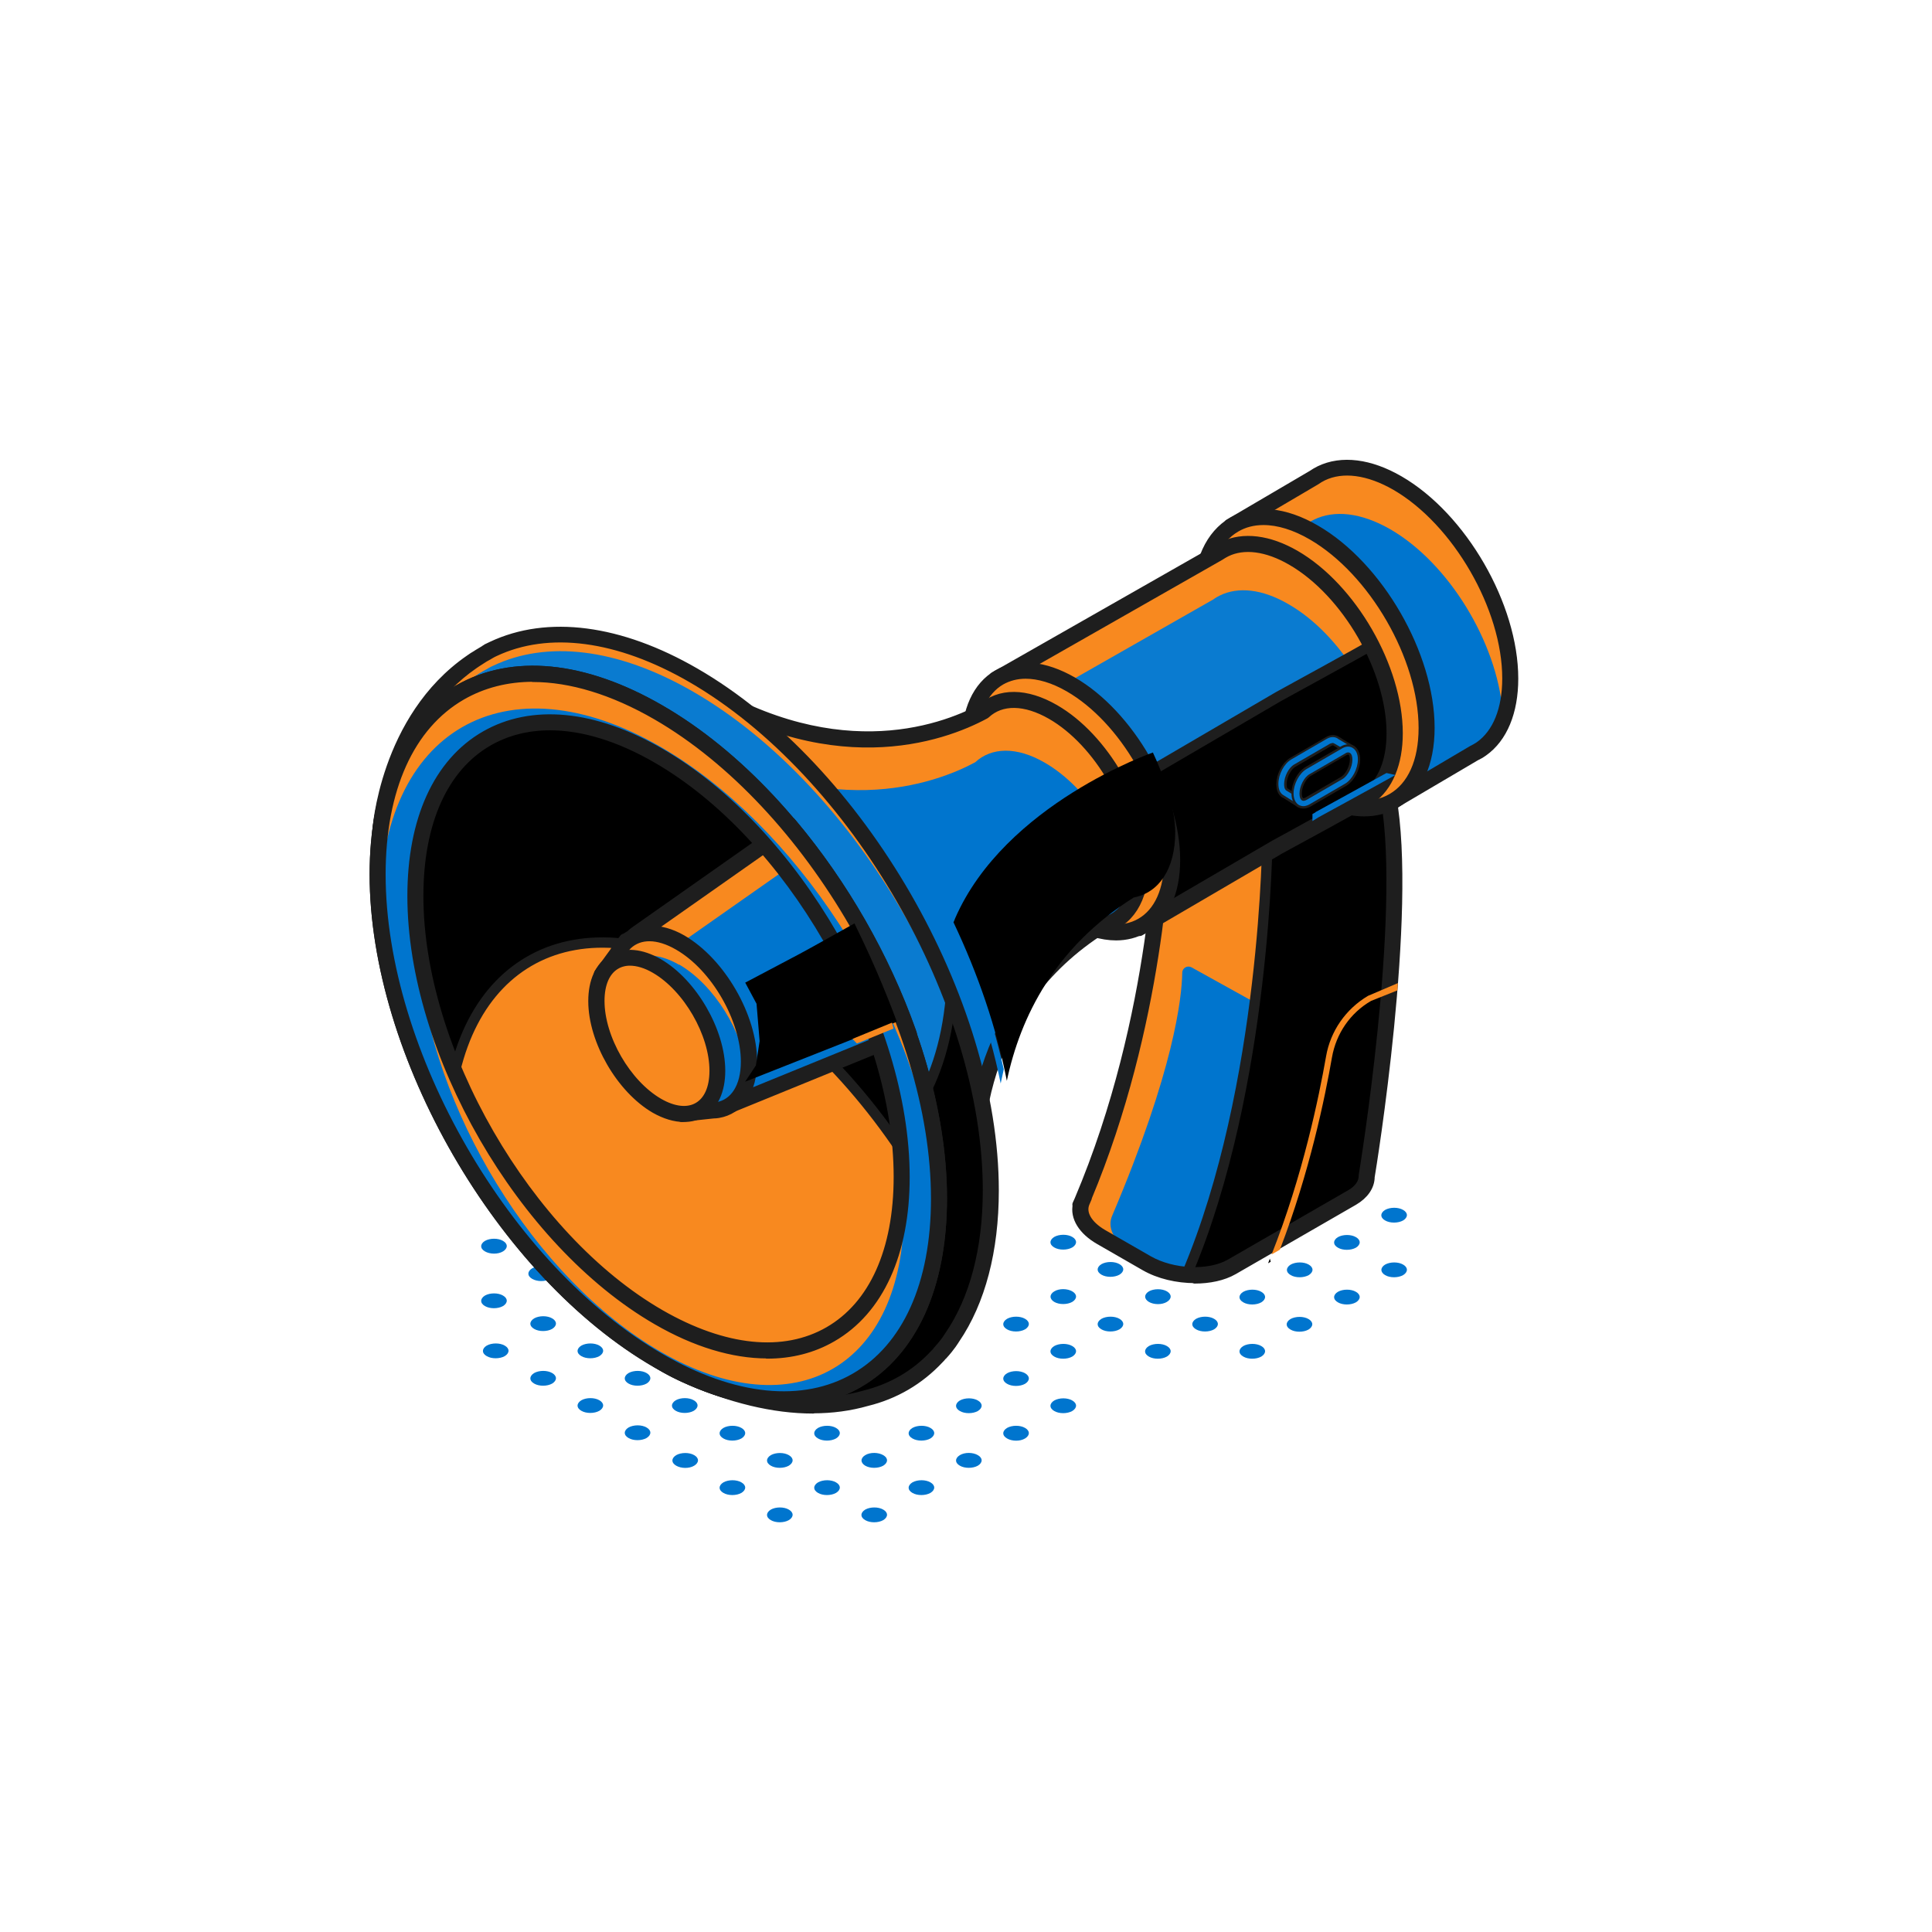 <?xml version="1.0" encoding="UTF-8"?><svg id="a" xmlns="http://www.w3.org/2000/svg" viewBox="0 0 88 88"><defs><style>.b{fill:#f8891f;}.c{fill:#0075ce;}.d{fill:#0a7bd0;}.e{stroke:#1e1e1e;stroke-linecap:round;stroke-linejoin:round;stroke-width:.47px;}</style></defs><g><path class="c" d="M22.91,59.01c.23,.13,.23,.34,0,.48-.23,.13-.6,.13-.82,0-.23-.13-.23-.34,0-.48,.23-.13,.6-.13,.82,0Z"/><path class="c" d="M25.06,57.77c.23,.13,.23,.34,0,.48s-.6,.13-.82,0c-.23-.13-.23-.34,0-.48,.23-.13,.6-.13,.82,0Z"/><path class="c" d="M22.09,56.52c.23-.13,.6-.13,.82,0,.23,.13,.23,.34,0,.48s-.6,.13-.82,0c-.23-.13-.23-.34,0-.48,.23-.13-.23,.13,0,0Z"/><path class="c" d="M57.45,61.31c.23,.13,.23,.34,0,.48-.23,.13-.6,.13-.82,0-.23-.13-.23-.34,0-.48,.23-.13,.6-.13,.82,0Z"/><path class="c" d="M40.23,68.76c.23,.13,.23,.34,0,.48-.23,.13-.6,.13-.82,0-.23-.13-.23-.34,0-.48,.23-.13,.6-.13,.82,0Z"/><path class="c" d="M42.38,67.52c.23,.13,.23,.34,0,.48-.23,.13-.6,.13-.82,0-.23-.13-.23-.34,0-.48,.23-.13,.6-.13,.82,0Z"/><path class="c" d="M44.54,66.28c.23,.13,.23,.34,0,.48-.23,.13-.6,.13-.82,0-.23-.13-.23-.34,0-.48s.6-.13,.82,0Z"/><path class="c" d="M46.69,65.04c.23,.13,.23,.34,0,.48s-.6,.13-.82,0c-.23-.13-.23-.34,0-.48,.23-.13,.6-.13,.82,0Z"/><path class="c" d="M48.84,63.79c.23,.13,.23,.34,0,.48-.23,.13-.6,.13-.82,0-.23-.13-.23-.34,0-.48,.23-.13,.6-.13,.82,0Z"/><path class="c" d="M53.15,61.31c.23,.13,.23,.34,0,.48-.23,.13-.6,.13-.82,0-.23-.13-.23-.34,0-.48,.23-.13,.6-.13,.82,0Z"/><path class="c" d="M55.3,60.07c.23,.13,.23,.34,0,.48-.23,.13-.6,.13-.82,0-.23-.13-.23-.34,0-.48,.23-.13,.6-.13,.82,0Z"/><path class="c" d="M35.93,68.76c.23,.13,.23,.34,0,.48-.23,.13-.6,.13-.82,0-.23-.13-.23-.34,0-.48,.23-.13,.6-.13,.82,0Z"/><path class="c" d="M38.08,67.52c.23,.13,.23,.34,0,.48-.23,.13-.6,.13-.82,0-.23-.13-.23-.34,0-.48,.23-.13,.6-.13,.82,0Z"/><path class="c" d="M40.23,66.28c.23,.13,.23,.34,0,.48-.23,.13-.6,.13-.82,0s-.23-.34,0-.48,.6-.13,.82,0Z"/><path class="c" d="M42.38,65.04c.23,.13,.23,.34,0,.48-.23,.13-.6,.13-.82,0-.23-.13-.23-.34,0-.48,.23-.13,.6-.13,.82,0Z"/><path class="c" d="M44.54,63.79c.23,.13,.23,.34,0,.48-.23,.13-.6,.13-.82,0-.23-.13-.23-.34,0-.48,.23-.13,.6-.13,.82,0Z"/><path class="c" d="M46.69,62.55c.23,.13,.23,.34,0,.48-.23,.13-.6,.13-.82,0-.23-.13-.23-.34,0-.48,.23-.13,.6-.13,.82,0Z"/><path class="c" d="M48.84,61.31c.23,.13,.23,.34,0,.48-.23,.13-.6,.13-.82,0-.23-.13-.23-.34,0-.48,.23-.13,.6-.13,.82,0Z"/><path class="c" d="M50.99,60.07c.23,.13,.23,.34,0,.48-.23,.13-.6,.13-.82,0-.23-.13-.23-.34,0-.48,.23-.13,.6-.13,.82,0Z"/><path class="c" d="M53.15,58.82c.23,.13,.23,.34,0,.48s-.6,.13-.82,0-.23-.34,0-.48c.23-.13,.6-.13,.82,0Z"/><path class="c" d="M33.77,67.52c.23,.13,.23,.34,0,.48-.23,.13-.6,.13-.82,0-.23-.13-.23-.34,0-.48,.23-.13,.6-.13,.82,0Z"/><path class="c" d="M35.93,66.28c.23,.13,.23,.34,0,.48-.23,.13-.6,.13-.82,0-.23-.13-.23-.34,0-.48,.23-.13,.6-.13,.82,0Z"/><path class="c" d="M38.08,65.04c.23,.13,.23,.34,0,.48-.23,.13-.6,.13-.82,0-.23-.13-.23-.34,0-.48,.23-.13,.6-.13,.82,0Z"/><path class="c" d="M46.69,60.07c.23,.13,.23,.34,0,.48-.23,.13-.6,.13-.82,0-.23-.13-.23-.34,0-.48,.23-.13,.6-.13,.82,0Z"/><path class="c" d="M48.84,58.82c.23,.13,.23,.34,0,.48-.23,.13-.6,.13-.82,0s-.23-.34,0-.48,.6-.13,.82,0Z"/><path class="c" d="M50.99,57.58c.23,.13,.23,.34,0,.48-.23,.13-.6,.13-.82,0-.23-.13-.23-.34,0-.48,.23-.13,.6-.13,.82,0Z"/><path class="c" d="M31.62,66.28c.23,.13,.23,.34,0,.48s-.6,.13-.82,0c-.23-.13-.23-.34,0-.48,.23-.13,.6-.13,.82,0Z"/><path class="c" d="M33.77,65.04c.23,.13,.23,.34,0,.48-.23,.13-.6,.13-.82,0-.23-.13-.23-.34,0-.48,.23-.13,.6-.13,.82,0Z"/><path class="c" d="M48.84,56.34c.23,.13,.23,.34,0,.48-.23,.13-.6,.13-.82,0-.23-.13-.23-.34,0-.48,.23-.13,.6-.13,.82,0Z"/><path class="c" d="M29.45,65.02c.23,.13,.23,.34,0,.48-.23,.13-.6,.13-.82,0-.23-.13-.23-.34,0-.48,.23-.13,.6-.13,.82,0Z"/><path class="c" d="M31.6,63.78c.23,.13,.23,.34,0,.48-.23,.13-.6,.13-.82,0-.23-.13-.23-.34,0-.48,.23-.13,.6-.13,.82,0Z"/><path class="c" d="M27.3,63.78c.23,.13,.23,.34,0,.48-.23,.13-.6,.13-.82,0-.23-.13-.23-.34,0-.48,.23-.13,.6-.13,.82,0Z"/><path class="c" d="M29.45,62.54c.23,.13,.23,.34,0,.48-.23,.13-.6,.13-.82,0-.23-.13-.23-.34,0-.48,.23-.13,.6-.13,.82,0Z"/><path class="c" d="M25.15,62.54c.23,.13,.23,.34,0,.48-.23,.13-.6,.13-.82,0-.23-.13-.23-.34,0-.48,.23-.13,.6-.13,.82,0Z"/><path class="c" d="M27.3,61.29c.23,.13,.23,.34,0,.48-.23,.13-.6,.13-.82,0-.23-.13-.23-.34,0-.48,.23-.13,.6-.13,.82,0Z"/><path class="c" d="M22.99,61.29c.23,.13,.23,.34,0,.48-.23,.13-.6,.13-.82,0-.23-.13-.23-.34,0-.48,.23-.13,.6-.13,.82,0Z"/><path class="c" d="M25.15,60.05c.23,.13,.23,.34,0,.48-.23,.13-.6,.13-.82,0-.23-.13-.23-.34,0-.48,.23-.13,.6-.13,.82,0Z"/><path class="c" d="M58.78,60.08c.23-.13,.6-.13,.82,0,.23,.13,.23,.34,0,.48-.23,.13-.6,.13-.82,0-.23-.13-.23-.34,0-.48Z"/><path class="c" d="M61.76,58.84c.23,.13,.23,.34,0,.48-.23,.13-.6,.13-.82,0-.23-.13-.23-.34,0-.48,.23-.13,.6-.13,.82,0Z"/><path class="c" d="M63.91,57.6c.23,.13,.23,.34,0,.48-.23,.13-.6,.13-.82,0s-.23-.34,0-.48c.23-.13,.6-.13,.82,0Z"/><path class="c" d="M56.63,58.84c.23-.13,.6-.13,.82,0,.23,.13,.23,.34,0,.48-.23,.13-.6,.13-.82,0-.23-.13-.23-.34,0-.48Z"/><path class="c" d="M59.61,57.6c.23,.13,.23,.34,0,.48-.23,.13-.6,.13-.82,0-.23-.13-.23-.34,0-.48,.23-.13,.6-.13,.82,0Z"/><path class="c" d="M61.76,56.35c.23,.13,.23,.34,0,.48-.23,.13-.6,.13-.82,0-.23-.13-.23-.34,0-.48,.23-.13,.6-.13,.82,0Z"/><path class="c" d="M63.91,55.11c.23,.13,.23,.34,0,.48-.23,.13-.6,.13-.82,0-.23-.13-.23-.34,0-.48,.23-.13,.6-.13,.82,0Z"/></g><g><g><path class="b" d="M62.26,53.57s1.99-11.89,.98-17.29l-10.25,1.23s-.06,8.64-3.69,17.2h0c-.24,.54,.06,1.17,.87,1.64l2.07,1.19c1.15,.66,2.89,.74,3.88,.16l5.48-3.16c.45-.26,.67-.6,.67-.97h0Z"/><path class="c" d="M59.95,47.21l-5.68-3.15c-.19-.1-.42,.03-.42,.25-.02,1.14-.37,4.42-3.19,11.06h0c-.24,.54,.06,1.17,.87,1.64l.87,.5c1.14,.54,2.7,.56,3.62,.03l5.48-3.16c.45-.26,.67-.6,.67-.97,0,0,.05-.32,.14-.89-.59-1.05-1.92-2.87-2.37-5.31Z"/><path class="e" d="M56.04,57.7l5.48-3.16c.45-.26,.67-.6,.67-.97h0s1.99-11.89,.98-17.29l-2.67,.32-2.77,1.45s-.04,11.42-3.67,19.98h0s0,.03-.02,.05c.74,.05,1.47-.07,1.99-.38Z"/><path class="e" d="M54.42,58.21c-.79,0-1.62-.19-2.26-.56l-2.07-1.19c-.75-.43-1.12-1.03-.99-1.59h-.02l.09-.2c3.58-8.44,3.68-17.07,3.68-17.15v-.11l10.49-1.26,.02,.12c.98,5.3-.91,16.93-.98,17.33,0,.42-.27,.8-.73,1.07l-5.48,3.16c-.47,.27-1.09,.4-1.75,.4Zm-4.92-3.66l-.09,.21c-.22,.49,.09,1.05,.81,1.47l2.07,1.19c1.11,.64,2.79,.71,3.75,.16l5.48-3.16c.39-.22,.6-.53,.6-.85v-.02c.02-.12,1.94-11.75,1.01-17.13l-10.02,1.2c-.02,1.05-.32,9.04-3.62,16.93h0Z"/></g><g><g><path class="b" d="M68.79,30.9c0-3.28-2.3-7.26-5.14-8.9-1.34-.77-2.56-.89-3.48-.44h0c-.12,.06-.23,.12-.34,.2l-3.71,2.18,.47,1.23,6.77,11.37,3.77-2.22c.12-.06,.23-.12,.34-.2h0c.82-.58,1.32-1.68,1.32-3.21Z"/><path class="c" d="M68.44,32.38c-.27-3.14-2.45-6.73-5.11-8.27-1.34-.77-2.56-.89-3.48-.44h0c-.12,.06-.23,.12-.34,.2l-2.85,1.67,6.54,10.99,3.77-2.22c.12-.06,.23-.12,.34-.2h0c.52-.37,.91-.96,1.13-1.73Z"/><path class="e" d="M63.32,36.71l-6.83-11.48-.51-1.35,3.8-2.23c.1-.07,.22-.14,.34-.2,.99-.48,2.27-.32,3.6,.45,2.87,1.66,5.2,5.7,5.2,9.01,0,1.51-.49,2.69-1.37,3.31-.11,.08-.23,.15-.36,.21l-3.87,2.28Zm-7.03-12.72l.43,1.12,6.69,11.24,3.66-2.16c.12-.06,.23-.12,.33-.19,.82-.58,1.26-1.68,1.26-3.1,0-3.23-2.28-7.17-5.07-8.79-1.25-.72-2.44-.88-3.35-.44-.12,.06-.22,.12-.32,.19l-3.62,2.13Z"/></g><g><ellipse class="b" cx="59.84" cy="30.18" rx="4.2" ry="7.27" transform="translate(-7.07 33.97) rotate(-30)"/><path class="e" d="M62.14,36.95c-.73,0-1.53-.24-2.36-.72-2.87-1.66-5.2-5.7-5.2-9.01,0-1.63,.56-2.85,1.57-3.44,1.01-.58,2.35-.46,3.76,.36,2.87,1.66,5.2,5.7,5.2,9.01,0,1.63-.56,2.85-1.57,3.44-.42,.24-.89,.36-1.4,.36Zm-4.59-13.27c-.47,0-.9,.11-1.27,.33-.93,.54-1.44,1.68-1.44,3.21,0,3.23,2.28,7.17,5.07,8.79,1.33,.77,2.58,.9,3.5,.36,.93-.54,1.44-1.68,1.44-3.21,0-3.23-2.28-7.17-5.07-8.79-.79-.46-1.55-.69-2.23-.69Z"/></g></g><g><g><path class="b" d="M63.52,33.39c0-2.94-2.07-6.52-4.62-7.99-1.2-.7-2.3-.8-3.12-.4h0c-.1,.05-.21,.11-.3,.18l-10.03,5.72,.42,1.1,6.08,10.21,6.21-3.63c.11-.05,4.08-2.24,4.18-2.31h0c.74-.52,1.18-1.51,1.18-2.88Z"/><path class="d" d="M63.27,34.88c-.26-2.81-2.21-6-4.58-7.36-1.2-.7-2.3-.8-3.12-.4h0c-.1,.05-.21,.11-.3,.18l-9.13,5.2,5.78,9.71,6.21-3.63c.11-.05,4.08-2.24,4.18-2.31h0c.43-.31,.76-.78,.96-1.39Z"/><path class="e" d="M62.41,29.42h0c-.1,.07-4.08,2.26-4.18,2.31l-6.21,3.63-3.24-.38-3.35-4.09,.42,1.1,6.08,10.21,6.21-3.63c.11-.05,4.08-2.24,4.18-2.31h0c.74-.52,1.18-1.51,1.18-2.88,0-1.29-.4-2.7-1.06-4-.01,0-.02,.02-.04,.03Z"/><path class="e" d="M51.9,42.39l-6.14-10.32-.47-1.23,10.13-5.77c.09-.06,.2-.13,.31-.18,.9-.43,2.05-.29,3.25,.4,2.58,1.49,4.68,5.13,4.68,8.11,0,1.36-.44,2.42-1.24,2.99-.14,.1-4.17,2.31-4.2,2.32l-6.31,3.69Zm-6.29-11.43l.38,1,6,10.08,6.1-3.56c.18-.09,4.07-2.24,4.17-2.31,.73-.51,1.13-1.5,1.13-2.77,0-2.9-2.04-6.43-4.55-7.88-1.12-.65-2.19-.79-3-.39-.1,.05-.2,.11-.29,.17l-9.95,5.67Z"/></g><g><path class="b" d="M53.39,39.17c0,2.94-2.07,4.14-4.62,2.66-2.55-1.47-4.62-5.05-4.62-7.99s2.07-4.14,4.62-2.66c2.55,1.47,4.62,5.05,4.62,7.99Z"/><path class="e" d="M50.84,42.6c-.65,0-1.38-.22-2.13-.65-2.58-1.49-4.68-5.13-4.68-8.11,0-1.47,.5-2.57,1.42-3.1,.91-.53,2.12-.41,3.39,.32,2.58,1.49,4.68,5.13,4.68,8.11,0,1.47-.5,2.57-1.42,3.1-.38,.22-.81,.33-1.27,.33Zm-4.12-11.92c-.42,0-.8,.1-1.14,.29-.83,.48-1.29,1.5-1.29,2.88,0,2.9,2.04,6.43,4.55,7.88,1.19,.69,2.3,.8,3.13,.32,.83-.48,1.29-1.5,1.29-2.88,0-2.9-2.04-6.43-4.55-7.88-.71-.41-1.39-.61-2-.61Z"/></g></g><g><path class="b" d="M51.95,39.36c0-2.55-1.79-5.65-4-6.92-1.29-.75-2.44-.7-3.17-.02-1.77,.95-6.95,2.94-13.66-1.55-.42-.28-.95,.15-.76,.62l10.13,24.99,1.99,.39c1.1,.22,2.09-.69,1.98-1.8-.32-3.26,0-9.29,5.71-12.9,1.08-.2,1.79-1.21,1.79-2.81Z"/><path class="c" d="M49.99,42.23c.7-.13,1.24-.6,1.54-1.35-.31-2.37-1.95-4.99-3.94-6.14-1.29-.75-2.44-.7-3.17-.02-1.76,.95-6.89,2.91-13.54-1.46l9.43,23.28,1.99,.39c.7,.14,1.36-.18,1.71-.72-.03-.93,.01-2,.19-3.12,.06-3.35,1.12-7.92,5.79-10.86Z"/><path class="e" d="M42.8,57.03c-.12,0-.24-.01-.35-.04l-2.05-.4-10.15-25.06c-.11-.27-.03-.56,.19-.74,.22-.18,.53-.2,.77-.04,6.58,4.39,11.63,2.55,13.51,1.55,.81-.74,2.01-.73,3.31,.02,2.24,1.29,4.06,4.45,4.06,7.03,0,1.61-.7,2.7-1.87,2.94-5.63,3.57-5.95,9.53-5.63,12.76,.06,.57-.16,1.12-.58,1.51-.34,.3-.76,.47-1.2,.47Zm-2.22-.67l1.92,.38c.48,.09,.97-.04,1.33-.37,.36-.33,.55-.8,.5-1.29-.32-3.3,0-9.38,5.77-13.02l.05-.02c1.05-.2,1.68-1.2,1.68-2.69,0-2.5-1.76-5.56-3.93-6.81-1.2-.69-2.3-.71-3.02-.04l-.03,.02c-1.91,1.03-7.09,2.93-13.8-1.55-.18-.12-.35-.07-.46,.02-.11,.09-.19,.25-.11,.44l10.1,24.93Z"/></g><g><path class="b" d="M42.82,61.64c.37-.4,.54-.69,.54-.69h0c1.13-1.63,1.77-3.9,1.77-6.71,0-8.64-6.07-19.15-13.55-23.47-3.51-2.03-6.71-2.33-9.11-1.19-.07,.03-.15,.07-.22,.11-.04,.02-.07,.04-.1,.06-.1,.05-.2,.11-.3,.17l-.06,.04c-.1,.06-.2,.13-.3,.2-3.88,2.68-4.16,7.73-4.16,7.73l.7,.69v.02c0,5.99,2.91,12.87,7.19,17.97,1.5,2.65,3.46,4.92,6.01,6.06,3.62,1.61,6.31,1.62,8.22,1.08,1.25-.31,2.34-.95,3.22-1.89,.05-.05,.09-.09,.13-.14l.02-.03Z"/><path class="d" d="M42.05,60.72c.37-.4,.04-1.34,.04-1.34l.35,.64c1.13-1.63,2.69-2.22,2.69-5.04,0-8.64-6.07-19.15-13.55-23.47-3.51-2.03-6.71-2.33-9.11-1.19-.07,.03-.15,.07-.22,.11-.04,.02-.07,.04-.1,.06-.1,.05-.2,.11-.3,.17l-.06,.04c-.1,.06-.2,.13-.3,.2-3.88,2.68-4.16,7.73-4.16,7.73l.7,.69v.02c0,5.99,2.91,12.87,7.19,17.97,1.5,2.65,4.03,3.5,6.58,4.63,3.62,1.61,4.66,1.09,6.58,.54,1.25-.31,1.8-.29,2.68-1.23,.05-.05,0-1.83,1-.52,0,0,0,0,0,0Z"/><path class="e" d="M45.13,54.3c0-2.85-.66-5.9-1.82-8.87-.19,2.14-.79,3.9-1.71,5.24h0s-.17,.29-.54,.7l-.02,.03s-.08,.09-.13,.14c-.88,.94-1.97,1.58-3.22,1.89-1.91,.55-4.6,.53-8.22-1.08-2.55-1.13-4.51-3.4-6.01-6.06-2.51-2.99-4.54-6.59-5.8-10.26-.3,1.13-.34,1.92-.34,1.92l.7,.69v.02c0,5.99,2.91,12.87,7.19,17.97,1.5,2.65,3.46,4.92,6.01,6.06,3.62,1.61,6.31,1.62,8.22,1.08,1.25-.31,2.34-.95,3.22-1.89,.05-.05,.09-.09,.13-.14l.02-.03c.37-.4,.54-.69,.54-.69h0c1.13-1.63,1.77-3.9,1.77-6.71Z"/><path class="e" d="M37.03,64.15c-1.78,0-3.74-.47-5.86-1.41-2.32-1.03-4.36-3.09-6.07-6.11-4.43-5.28-7.2-12.18-7.2-18l-.71-.69v-.06c0-.05,.33-5.15,4.22-7.83,.1-.07,.2-.14,.31-.2l.06-.04c.1-.06,.2-.12,.3-.18l.04-.03s.04-.02,.06-.04c.08-.04,.16-.08,.23-.11,2.54-1.2,5.82-.77,9.23,1.2,7.51,4.33,13.62,14.91,13.62,23.58,0,2.72-.61,5.05-1.77,6.75l-.02,.03s-.18,.31-.55,.71h-.01c-.05,.07-.1,.12-.15,.17-.9,.96-2.01,1.61-3.28,1.92-.77,.22-1.59,.33-2.44,.33Zm-19.57-26.32l.7,.68v.05c0,5.79,2.74,12.64,7.16,17.91,1.69,2.99,3.7,5.01,5.96,6.02,3.08,1.37,5.82,1.73,8.13,1.07,1.23-.31,2.3-.93,3.16-1.85,.05-.05,.09-.09,.13-.14l.12,.06-.1-.09c.24-.26,.4-.48,.47-.59h0l.06-.09c1.14-1.66,1.75-3.95,1.75-6.64,0-8.59-6.05-19.06-13.49-23.36-3.34-1.93-6.53-2.35-8.99-1.19-.07,.03-.14,.07-.21,.11l-.1,.06c-.1,.05-.2,.11-.29,.17l-.06,.04c-.1,.06-.2,.13-.29,.19-3.56,2.46-4.05,7.01-4.1,7.57Z"/></g><g><ellipse class="b" cx="29.99" cy="47.21" rx="10.44" ry="18.08" transform="translate(-19.59 21.32) rotate(-30)"/><path class="e" d="M33.16,44.68c3.83,2.21,7.26,6.14,9.61,10.58,0-.21,.01-.43,.01-.65,0-8.15-5.72-18.07-12.79-22.15-7.06-4.08-12.79-.77-12.79,7.38,0,3.73,1.2,7.83,3.18,11.57,.3-7.68,5.9-10.7,12.77-6.73Z"/><path class="e" d="M35.7,63.85c-1.77,0-3.74-.59-5.78-1.77-7.09-4.09-12.85-14.08-12.85-22.26,0-3.99,1.35-6.97,3.81-8.39,2.46-1.42,5.71-1.1,9.17,.9,7.09,4.09,12.85,14.08,12.85,22.26,0,3.99-1.35,6.97-3.81,8.39-1.01,.58-2.16,.87-3.4,.87ZM24.28,30.82c-1.19,0-2.3,.28-3.27,.84-2.37,1.37-3.68,4.27-3.68,8.17,0,8.1,5.71,17.99,12.72,22.04,3.37,1.95,6.54,2.27,8.91,.9,2.37-1.37,3.68-4.27,3.68-8.17,0-8.1-5.71-17.99-12.72-22.04-1.99-1.15-3.92-1.73-5.64-1.73Z"/></g><g><path class="b" d="M28.87,42.86l4.38,7.47,8.11-3.31c-1.19-3.37-3.07-6.65-5.38-9.39l-7.06,4.96c-.09,.06-.11,.18-.06,.27Z"/><path class="c" d="M36.37,39.19l-6.71,4.71,3.68,6.27,7.78-3.18c-1.18-2.8-2.82-5.5-4.76-7.81Z"/><path class="e" d="M33.2,50.5l-4.44-7.57c-.09-.15-.05-.35,.1-.45l7.15-5.03,.08,.09c2.32,2.77,4.19,6.03,5.4,9.43l.04,.12-8.33,3.4Zm-4.22-7.7l4.33,7.38,7.89-3.22c-1.18-3.29-2.99-6.45-5.23-9.15l-6.96,4.89s-.04,.07-.02,.1h0Z"/></g><g><g><path class="b" d="M34.11,48.35c0-2-1.4-4.43-3.13-5.43-1.01-.59-1.92-.55-2.49-.02h0c-.15,.14-.28,.32-.38,.52l-.67,.93,.42,.73c.14,1.81,1.33,3.87,2.83,4.89l.44,.75,1.33-.15c.07,0,.14-.01,.21-.02h0c.86-.15,1.44-.94,1.44-2.21Z"/><path class="c" d="M30.94,43.95c-1.01-.59-1.92-.55-2.49-.02h0c-.15,.14-.28,.32-.38,.52l-.37,.51,.12,.21c.14,1.81,1.33,3.87,2.83,4.89l.44,.75,1.33-.15c.07,0,.14-.01,.21-.02h0c.75-.13,1.29-.75,1.41-1.75-.19-1.89-1.51-4.03-3.11-4.96Z"/><path class="e" d="M31.06,50.87l-.46-.8c-1.51-1.04-2.71-3.11-2.86-4.94l-.45-.78,.72-.99c.09-.2,.23-.38,.38-.53l.05-.07-.05,.07c.64-.55,1.65-.6,2.66-.02,1.76,1.02,3.2,3.5,3.2,5.54,0,1.3-.58,2.18-1.54,2.34-.07,.01-.15,.02-.23,.02l-1.41,.15Zm-3.47-6.5l.4,.71c.14,1.78,1.31,3.79,2.78,4.79l.02,.02,.41,.71,1.25-.14c.08,0,.14-.01,.2-.02,.83-.14,1.33-.92,1.33-2.08,0-1.95-1.38-4.34-3.07-5.31-.93-.54-1.78-.55-2.34-.03h0c-.14,.14-.25,.3-.35,.49l-.63,.88Z"/></g><g><path class="b" d="M32.68,48.77c0,1.76-1.23,2.47-2.75,1.59-1.52-.88-2.75-3.01-2.75-4.77s1.23-2.47,2.75-1.59c1.52,.88,2.75,3.01,2.75,4.77Z"/><path class="e" d="M31.15,50.87c-.4,0-.84-.13-1.3-.39-1.55-.9-2.82-3.09-2.82-4.88,0-.9,.31-1.57,.87-1.9,.56-.32,1.3-.26,2.08,.19,1.55,.9,2.82,3.09,2.82,4.88,0,.9-.31,1.57-.87,1.9-.23,.14-.5,.2-.78,.2Zm-2.46-7.12c-.24,0-.46,.06-.65,.17-.48,.28-.74,.87-.74,1.67,0,1.71,1.21,3.8,2.69,4.66,.69,.4,1.34,.47,1.82,.19,.48-.28,.74-.87,.74-1.67,0-1.71-1.21-3.8-2.69-4.66-.41-.24-.81-.36-1.17-.36Z"/></g></g><g><path class="b" d="M29.99,32.44c-7.06-4.08-12.79-.77-12.79,7.38s5.72,18.07,12.79,22.15c7.06,4.08,12.79,.77,12.79-7.38s-5.72-18.07-12.79-22.15Zm0,27.55c-6.12-3.53-11.08-12.12-11.08-19.18s4.96-9.93,11.08-6.39c6.12,3.53,11.08,12.12,11.08,19.18s-4.96,9.93-11.08,6.39Z"/><path class="c" d="M42.68,54.61c0-.53-.03-1.07-.07-1.62-1.21-7.4-6.35-15.41-12.52-18.97-7.06-4.08-12.79-.77-12.79,7.38,0,.53,.03,1.07,.07,1.62,1.21,7.4,6.35,15.41,12.52,18.97,7.06,4.08,12.79,.77,12.79-7.38Zm-23.61-10.94c-.16-.96-.25-1.91-.25-2.84,0-7.06,4.96-9.93,11.08-6.39,5.75,3.32,10.48,11.11,11.02,17.9,.16,.96,.25,1.91,.25,2.84,0,7.06-4.96,9.93-11.08,6.39-5.75-3.32-10.48-11.11-11.02-17.9Z"/><path class="e" d="M35.7,63.85c-1.77,0-3.74-.59-5.78-1.77-7.09-4.09-12.85-14.08-12.85-22.26,0-3.99,1.35-6.97,3.81-8.39,2.46-1.42,5.71-1.1,9.17,.9,7.09,4.09,12.85,14.08,12.85,22.26,0,3.99-1.35,6.97-3.81,8.39-1.01,.58-2.16,.87-3.4,.87ZM24.28,30.82c-1.19,0-2.3,.28-3.27,.84-2.37,1.37-3.68,4.27-3.68,8.17,0,8.1,5.71,17.99,12.72,22.04,3.37,1.95,6.54,2.27,8.91,.9,2.37-1.37,3.68-4.27,3.68-8.17,0-8.1-5.71-17.99-12.72-22.04-1.99-1.15-3.92-1.73-5.64-1.73Zm10.66,30.82c-1.54,0-3.25-.51-5.01-1.53-6.14-3.55-11.14-12.2-11.14-19.3,0-3.46,1.18-6.05,3.31-7.28,2.13-1.23,4.96-.96,7.96,.78,6.14,3.55,11.14,12.2,11.14,19.3,0,3.46-1.18,6.05-3.31,7.28-.88,.51-1.87,.76-2.95,.76Zm-9.89-28.61c-1.03,0-1.98,.24-2.82,.72-2.05,1.18-3.18,3.69-3.18,7.06,0,7.01,4.94,15.57,11.01,19.07,2.92,1.68,5.65,1.96,7.7,.78,2.05-1.18,3.18-3.69,3.18-7.06,0-7.01-4.94-15.57-11.01-19.07-1.73-1-3.39-1.5-4.88-1.5Z"/></g><g><g><path class="e" d="M60.98,33.83l-.09-.05c-.1-.08-.23-.09-.38,0l-1.62,.94c-.29,.17-.52,.61-.52,1,0,.2,.05,.33,.15,.4h.02l.69,.44,1.04-.93,.92-.94,.36-.51-.55-.33Z"/><path class="c" d="M59.23,36.7l-.8-.5c-.13-.09-.2-.25-.2-.5,0-.43,.26-.92,.59-1.11l1.62-.94c.19-.11,.39-.1,.53,.02l.07,.04,.67,.4-.44,.62-.93,.95-1.11,1.01Zm1.47-2.86s-.1,.02-.13,.04l-1.62,.94c-.25,.14-.46,.55-.46,.89,0,.23,.07,.27,.09,.29l.03,.02,.59,.36,.96-.87,.92-.93,.26-.38-.52-.31s-.08-.05-.12-.05Z"/></g><g><path class="e" d="M61.2,35.59l-1.62,.94c-.29,.17-.52-.01-.52-.39h0c0-.38,.23-.83,.52-1l1.62-.94c.29-.17,.52,.01,.52,.39h0c0,.38-.23,.83-.52,1Z"/><path class="c" d="M59.37,36.72c-.07,0-.14-.02-.2-.05-.16-.09-.25-.28-.25-.53,0-.43,.26-.92,.59-1.11l1.62-.94c.17-.1,.33-.11,.47-.03,.16,.09,.25,.28,.25,.53,0,.43-.26,.92-.59,1.11l-1.62,.94c-.09,.05-.19,.08-.27,.08Zm2.04-2.45c-.05,0-.1,.02-.14,.05l-1.62,.94c-.25,.14-.46,.55-.46,.89,0,.15,.04,.27,.12,.31,.07,.04,.15,0,.21-.03l1.62-.94c.25-.14,.46-.55,.46-.89,0-.15-.04-.27-.12-.31-.02-.01-.05-.02-.07-.02Z"/></g></g></g><g><path class="b" d="M58.3,56.91c1.35-3.5,2.06-6.96,2.37-8.75,.19-1.08,.83-2.02,1.78-2.57l1.2-.48,.02-.33-1.36,.58c-1.01,.6-1.71,1.6-1.91,2.76-.32,1.83-1.06,5.43-2.48,9.02l.38-.22Z"/><polygon points="57.84 57.33 57.76 57.54 57.88 57.47 57.84 57.33"/></g><path d="M52.53,34.27s-6.76,2.34-9.03,7.57c-.02,.06-.04,.11-.07,.17,1.12,2.36,1.96,4.81,2.43,7.22,.62-2.92,2.19-6.09,5.78-8.35,1.14-.22,1.89-1.28,1.89-2.98,0-1.1-.49-2.5-1.02-3.63Z"/><path class="c" d="M59.92,37l-.14,.08v.32l.27-.17s2.22-1.21,3.51-1.93l-.41-.09c-1.27,.7-3.11,1.72-3.23,1.78Z"/><path class="c" d="M44.55,44.76l-.09,.57c.47,1.34,.85,2.69,1.12,4.02l.14-.64c-.29-1.32-.68-2.64-1.17-3.95Z"/><path d="M33.94,44.76l2.46-1.3s.33-.17,2.52-1.4l.35,.73c.92,1.92,1.58,3.75,1.58,3.75l-6.91,2.73,.49-.74,.17-1.11-.14-1.7-.52-.97Z"/><polygon class="b" points="40.63 46.58 38.83 47.32 39.03 47.53 40.7 46.85 40.63 46.58"/></svg>